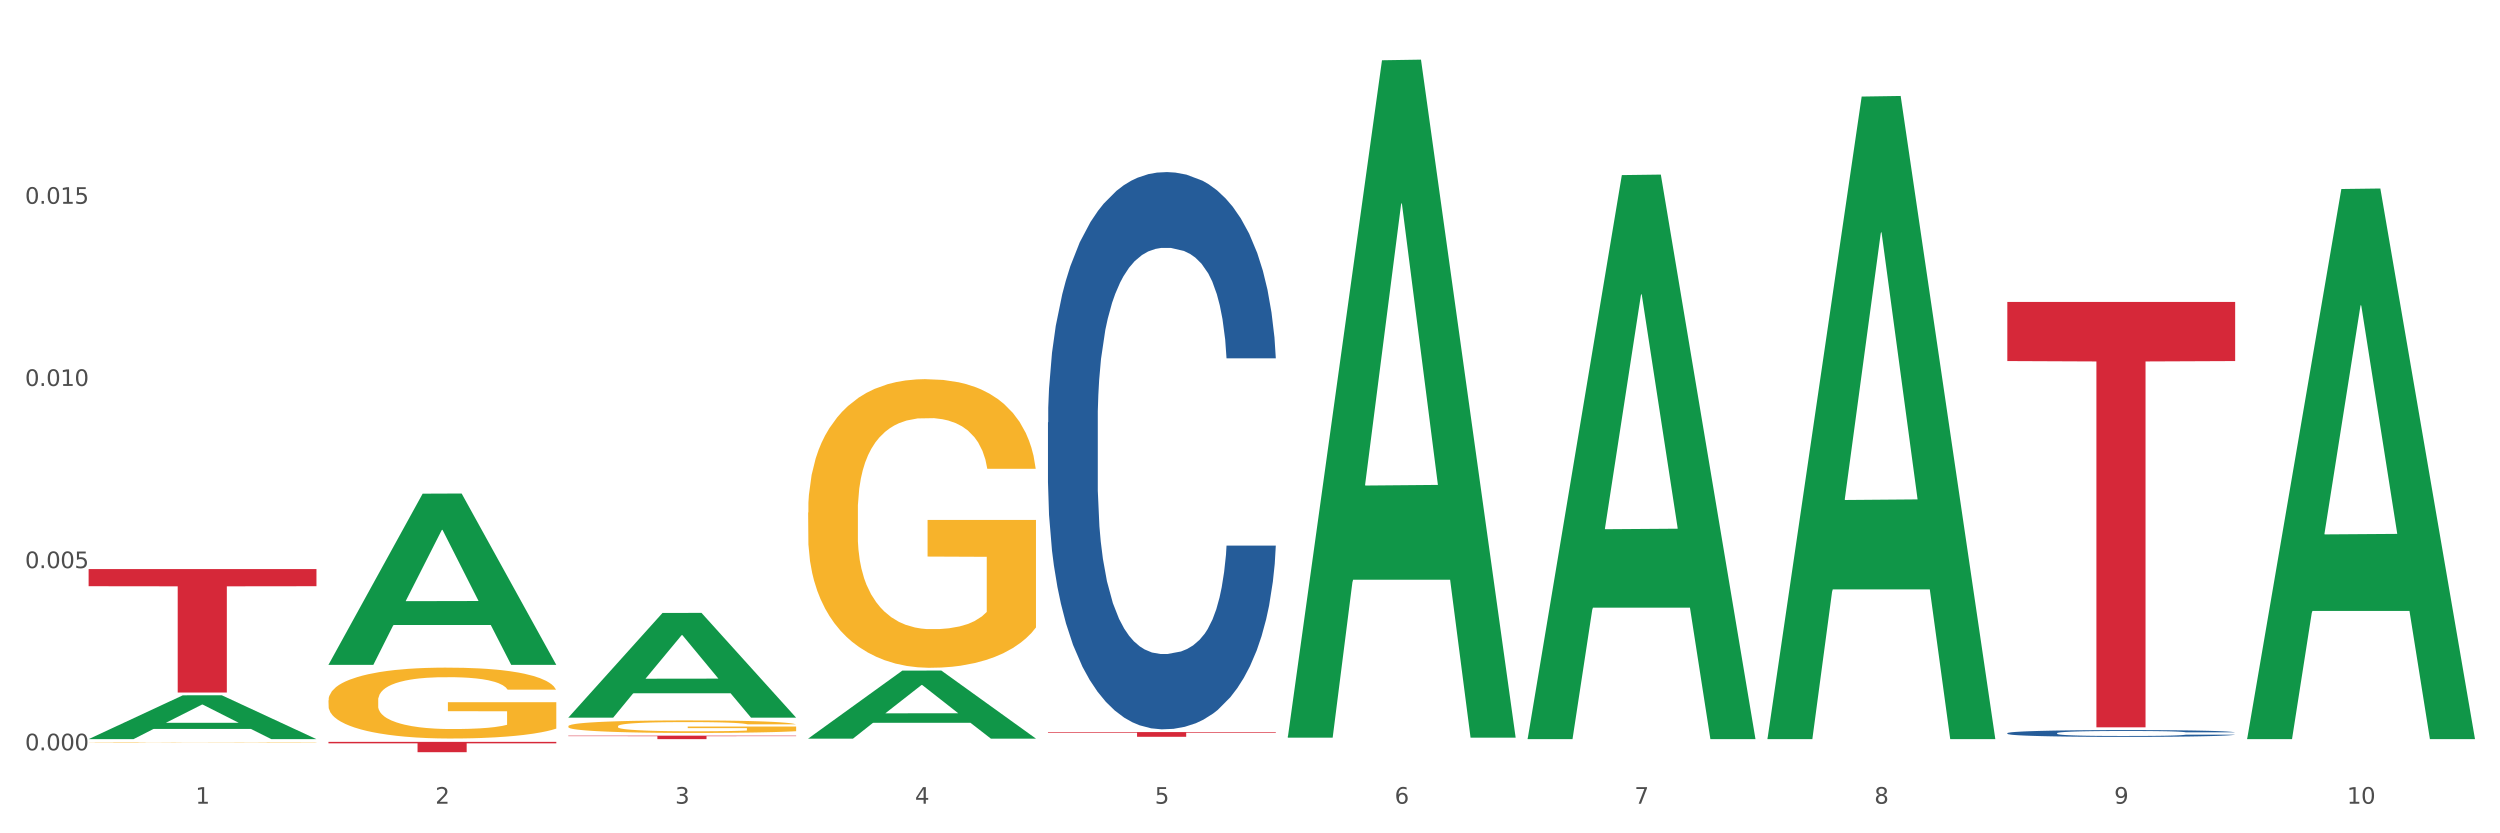 <?xml version="1.0" encoding="utf-8" standalone="no"?>
<!DOCTYPE svg PUBLIC "-//W3C//DTD SVG 1.1//EN"
  "http://www.w3.org/Graphics/SVG/1.1/DTD/svg11.dtd">
<svg xmlns:xlink="http://www.w3.org/1999/xlink" width="1080pt" height="360pt" viewBox="0 0 1080 360" xmlns="http://www.w3.org/2000/svg" version="1.1">
 <rect x="0" y="0" width="1080" height="360" fill="#333333" stroke="none"/>
 <defs>
  <style type="text/css">*{stroke-linejoin: round; stroke-linecap: butt}</style>
 </defs>
 <g id="figure_1">
  <g id="patch_1">
   <path d="M 0 360 
L 1080 360 
L 1080 0 
L 0 0 
z
" style="fill: #ffffff; stroke: #ffffff; stroke-linejoin: miter"/>
  </g>
  <g id="axes_1">
   <g id="matplotlib.axis_1">
    <g id="xtick_1">
     <g id="text_1">
      <!-- 1 -->
      <g style="fill: #4d4d4d" transform="translate(84.444 347.204) scale(0.096 -0.096)">
       <defs>
        <path id="DejaVuSans-31" d="M 794 531 
L 1825 531 
L 1825 4091 
L 703 3866 
L 703 4441 
L 1819 4666 
L 2450 4666 
L 2450 531 
L 3481 531 
L 3481 0 
L 794 0 
L 794 531 
z
" transform="scale(0.016)"/>
       </defs>
       <use xlink:href="#DejaVuSans-31"/>
      </g>
     </g>
    </g>
    <g id="xtick_2">
     <g id="text_2">
      <!-- 2 -->
      <g style="fill: #4d4d4d" transform="translate(188.053 347.204) scale(0.096 -0.096)">
       <defs>
        <path id="DejaVuSans-32" d="M 1228 531 
L 3431 531 
L 3431 0 
L 469 0 
L 469 531 
Q 828 903 1448 1529 
Q 2069 2156 2228 2338 
Q 2531 2678 2651 2914 
Q 2772 3150 2772 3378 
Q 2772 3750 2511 3984 
Q 2250 4219 1831 4219 
Q 1534 4219 1204 4116 
Q 875 4013 500 3803 
L 500 4441 
Q 881 4594 1212 4672 
Q 1544 4750 1819 4750 
Q 2544 4750 2975 4387 
Q 3406 4025 3406 3419 
Q 3406 3131 3298 2873 
Q 3191 2616 2906 2266 
Q 2828 2175 2409 1742 
Q 1991 1309 1228 531 
z
" transform="scale(0.016)"/>
       </defs>
       <use xlink:href="#DejaVuSans-32"/>
      </g>
     </g>
    </g>
    <g id="xtick_3">
     <g id="text_3">
      <!-- 3 -->
      <g style="fill: #4d4d4d" transform="translate(291.663 347.204) scale(0.096 -0.096)">
       <defs>
        <path id="DejaVuSans-33" d="M 2597 2516 
Q 3050 2419 3304 2112 
Q 3559 1806 3559 1356 
Q 3559 666 3084 287 
Q 2609 -91 1734 -91 
Q 1441 -91 1130 -33 
Q 819 25 488 141 
L 488 750 
Q 750 597 1062 519 
Q 1375 441 1716 441 
Q 2309 441 2620 675 
Q 2931 909 2931 1356 
Q 2931 1769 2642 2001 
Q 2353 2234 1838 2234 
L 1294 2234 
L 1294 2753 
L 1863 2753 
Q 2328 2753 2575 2939 
Q 2822 3125 2822 3475 
Q 2822 3834 2567 4026 
Q 2313 4219 1838 4219 
Q 1578 4219 1281 4162 
Q 984 4106 628 3988 
L 628 4550 
Q 988 4650 1302 4700 
Q 1616 4750 1894 4750 
Q 2613 4750 3031 4423 
Q 3450 4097 3450 3541 
Q 3450 3153 3228 2886 
Q 3006 2619 2597 2516 
z
" transform="scale(0.016)"/>
       </defs>
       <use xlink:href="#DejaVuSans-33"/>
      </g>
     </g>
    </g>
    <g id="xtick_4">
     <g id="text_4">
      <!-- 4 -->
      <g style="fill: #4d4d4d" transform="translate(395.273 347.204) scale(0.096 -0.096)">
       <defs>
        <path id="DejaVuSans-34" d="M 2419 4116 
L 825 1625 
L 2419 1625 
L 2419 4116 
z
M 2253 4666 
L 3047 4666 
L 3047 1625 
L 3713 1625 
L 3713 1100 
L 3047 1100 
L 3047 0 
L 2419 0 
L 2419 1100 
L 313 1100 
L 313 1709 
L 2253 4666 
z
" transform="scale(0.016)"/>
       </defs>
       <use xlink:href="#DejaVuSans-34"/>
      </g>
     </g>
    </g>
    <g id="xtick_5">
     <g id="text_5">
      <!-- 5 -->
      <g style="fill: #4d4d4d" transform="translate(498.883 347.204) scale(0.096 -0.096)">
       <defs>
        <path id="DejaVuSans-35" d="M 691 4666 
L 3169 4666 
L 3169 4134 
L 1269 4134 
L 1269 2991 
Q 1406 3038 1543 3061 
Q 1681 3084 1819 3084 
Q 2600 3084 3056 2656 
Q 3513 2228 3513 1497 
Q 3513 744 3044 326 
Q 2575 -91 1722 -91 
Q 1428 -91 1123 -41 
Q 819 9 494 109 
L 494 744 
Q 775 591 1075 516 
Q 1375 441 1709 441 
Q 2250 441 2565 725 
Q 2881 1009 2881 1497 
Q 2881 1984 2565 2268 
Q 2250 2553 1709 2553 
Q 1456 2553 1204 2497 
Q 953 2441 691 2322 
L 691 4666 
z
" transform="scale(0.016)"/>
       </defs>
       <use xlink:href="#DejaVuSans-35"/>
      </g>
     </g>
    </g>
    <g id="xtick_6">
     <g id="text_6">
      <!-- 6 -->
      <g style="fill: #4d4d4d" transform="translate(602.492 347.204) scale(0.096 -0.096)">
       <defs>
        <path id="DejaVuSans-36" d="M 2113 2584 
Q 1688 2584 1439 2293 
Q 1191 2003 1191 1497 
Q 1191 994 1439 701 
Q 1688 409 2113 409 
Q 2538 409 2786 701 
Q 3034 994 3034 1497 
Q 3034 2003 2786 2293 
Q 2538 2584 2113 2584 
z
M 3366 4563 
L 3366 3988 
Q 3128 4100 2886 4159 
Q 2644 4219 2406 4219 
Q 1781 4219 1451 3797 
Q 1122 3375 1075 2522 
Q 1259 2794 1537 2939 
Q 1816 3084 2150 3084 
Q 2853 3084 3261 2657 
Q 3669 2231 3669 1497 
Q 3669 778 3244 343 
Q 2819 -91 2113 -91 
Q 1303 -91 875 529 
Q 447 1150 447 2328 
Q 447 3434 972 4092 
Q 1497 4750 2381 4750 
Q 2619 4750 2861 4703 
Q 3103 4656 3366 4563 
z
" transform="scale(0.016)"/>
       </defs>
       <use xlink:href="#DejaVuSans-36"/>
      </g>
     </g>
    </g>
    <g id="xtick_7">
     <g id="text_7">
      <!-- 7 -->
      <g style="fill: #4d4d4d" transform="translate(706.102 347.204) scale(0.096 -0.096)">
       <defs>
        <path id="DejaVuSans-37" d="M 525 4666 
L 3525 4666 
L 3525 4397 
L 1831 0 
L 1172 0 
L 2766 4134 
L 525 4134 
L 525 4666 
z
" transform="scale(0.016)"/>
       </defs>
       <use xlink:href="#DejaVuSans-37"/>
      </g>
     </g>
    </g>
    <g id="xtick_8">
     <g id="text_8">
      <!-- 8 -->
      <g style="fill: #4d4d4d" transform="translate(809.712 347.204) scale(0.096 -0.096)">
       <defs>
        <path id="DejaVuSans-38" d="M 2034 2216 
Q 1584 2216 1326 1975 
Q 1069 1734 1069 1313 
Q 1069 891 1326 650 
Q 1584 409 2034 409 
Q 2484 409 2743 651 
Q 3003 894 3003 1313 
Q 3003 1734 2745 1975 
Q 2488 2216 2034 2216 
z
M 1403 2484 
Q 997 2584 770 2862 
Q 544 3141 544 3541 
Q 544 4100 942 4425 
Q 1341 4750 2034 4750 
Q 2731 4750 3128 4425 
Q 3525 4100 3525 3541 
Q 3525 3141 3298 2862 
Q 3072 2584 2669 2484 
Q 3125 2378 3379 2068 
Q 3634 1759 3634 1313 
Q 3634 634 3220 271 
Q 2806 -91 2034 -91 
Q 1263 -91 848 271 
Q 434 634 434 1313 
Q 434 1759 690 2068 
Q 947 2378 1403 2484 
z
M 1172 3481 
Q 1172 3119 1398 2916 
Q 1625 2713 2034 2713 
Q 2441 2713 2670 2916 
Q 2900 3119 2900 3481 
Q 2900 3844 2670 4047 
Q 2441 4250 2034 4250 
Q 1625 4250 1398 4047 
Q 1172 3844 1172 3481 
z
" transform="scale(0.016)"/>
       </defs>
       <use xlink:href="#DejaVuSans-38"/>
      </g>
     </g>
    </g>
    <g id="xtick_9">
     <g id="text_9">
      <!-- 9 -->
      <g style="fill: #4d4d4d" transform="translate(913.322 347.204) scale(0.096 -0.096)">
       <defs>
        <path id="DejaVuSans-39" d="M 703 97 
L 703 672 
Q 941 559 1184 500 
Q 1428 441 1663 441 
Q 2288 441 2617 861 
Q 2947 1281 2994 2138 
Q 2813 1869 2534 1725 
Q 2256 1581 1919 1581 
Q 1219 1581 811 2004 
Q 403 2428 403 3163 
Q 403 3881 828 4315 
Q 1253 4750 1959 4750 
Q 2769 4750 3195 4129 
Q 3622 3509 3622 2328 
Q 3622 1225 3098 567 
Q 2575 -91 1691 -91 
Q 1453 -91 1209 -44 
Q 966 3 703 97 
z
M 1959 2075 
Q 2384 2075 2632 2365 
Q 2881 2656 2881 3163 
Q 2881 3666 2632 3958 
Q 2384 4250 1959 4250 
Q 1534 4250 1286 3958 
Q 1038 3666 1038 3163 
Q 1038 2656 1286 2365 
Q 1534 2075 1959 2075 
z
" transform="scale(0.016)"/>
       </defs>
       <use xlink:href="#DejaVuSans-39"/>
      </g>
     </g>
    </g>
    <g id="xtick_10">
     <g id="text_10">
      <!-- 10 -->
      <g style="fill: #4d4d4d" transform="translate(1013.877 347.204) scale(0.096 -0.096)">
       <defs>
        <path id="DejaVuSans-30" d="M 2034 4250 
Q 1547 4250 1301 3770 
Q 1056 3291 1056 2328 
Q 1056 1369 1301 889 
Q 1547 409 2034 409 
Q 2525 409 2770 889 
Q 3016 1369 3016 2328 
Q 3016 3291 2770 3770 
Q 2525 4250 2034 4250 
z
M 2034 4750 
Q 2819 4750 3233 4129 
Q 3647 3509 3647 2328 
Q 3647 1150 3233 529 
Q 2819 -91 2034 -91 
Q 1250 -91 836 529 
Q 422 1150 422 2328 
Q 422 3509 836 4129 
Q 1250 4750 2034 4750 
z
" transform="scale(0.016)"/>
       </defs>
       <use xlink:href="#DejaVuSans-31"/>
       <use xlink:href="#DejaVuSans-30" transform="translate(63.623 0)"/>
      </g>
     </g>
    </g>
    <g id="xtick_11"/>
    <g id="xtick_12"/>
    <g id="xtick_13"/>
    <g id="xtick_14"/>
    <g id="xtick_15"/>
    <g id="xtick_16"/>
    <g id="xtick_17"/>
    <g id="xtick_18"/>
    <g id="xtick_19"/>
   </g>
   <g id="matplotlib.axis_2">
    <g id="ytick_1">
     <g id="text_11">
      <!-- 0.000 -->
      <g style="fill: #4d4d4d" transform="translate(10.8 324.14) scale(0.096 -0.096)">
       <defs>
        <path id="DejaVuSans-2e" d="M 684 794 
L 1344 794 
L 1344 0 
L 684 0 
L 684 794 
z
" transform="scale(0.016)"/>
       </defs>
       <use xlink:href="#DejaVuSans-30"/>
       <use xlink:href="#DejaVuSans-2e" transform="translate(63.623 0)"/>
       <use xlink:href="#DejaVuSans-30" transform="translate(95.41 0)"/>
       <use xlink:href="#DejaVuSans-30" transform="translate(159.033 0)"/>
       <use xlink:href="#DejaVuSans-30" transform="translate(222.656 0)"/>
      </g>
     </g>
    </g>
    <g id="ytick_2">
     <g id="text_12">
      <!-- 0.005 -->
      <g style="fill: #4d4d4d" transform="translate(10.8 245.438) scale(0.096 -0.096)">
       <use xlink:href="#DejaVuSans-30"/>
       <use xlink:href="#DejaVuSans-2e" transform="translate(63.623 0)"/>
       <use xlink:href="#DejaVuSans-30" transform="translate(95.41 0)"/>
       <use xlink:href="#DejaVuSans-30" transform="translate(159.033 0)"/>
       <use xlink:href="#DejaVuSans-35" transform="translate(222.656 0)"/>
      </g>
     </g>
    </g>
    <g id="ytick_3">
     <g id="text_13">
      <!-- 0.010 -->
      <g style="fill: #4d4d4d" transform="translate(10.8 166.736) scale(0.096 -0.096)">
       <use xlink:href="#DejaVuSans-30"/>
       <use xlink:href="#DejaVuSans-2e" transform="translate(63.623 0)"/>
       <use xlink:href="#DejaVuSans-30" transform="translate(95.41 0)"/>
       <use xlink:href="#DejaVuSans-31" transform="translate(159.033 0)"/>
       <use xlink:href="#DejaVuSans-30" transform="translate(222.656 0)"/>
      </g>
     </g>
    </g>
    <g id="ytick_4">
     <g id="text_14">
      <!-- 0.015 -->
      <g style="fill: #4d4d4d" transform="translate(10.8 88.034) scale(0.096 -0.096)">
       <use xlink:href="#DejaVuSans-30"/>
       <use xlink:href="#DejaVuSans-2e" transform="translate(63.623 0)"/>
       <use xlink:href="#DejaVuSans-30" transform="translate(95.41 0)"/>
       <use xlink:href="#DejaVuSans-31" transform="translate(159.033 0)"/>
       <use xlink:href="#DejaVuSans-35" transform="translate(222.656 0)"/>
      </g>
     </g>
    </g>
    <g id="ytick_5"/>
    <g id="ytick_6"/>
    <g id="ytick_7"/>
    <g id="ytick_8"/>
   </g>
   <g id="PolyCollection_1">
    <path d="M 38.283 319.279 
L 38.384 319.261 
L 78.974 300.371 
L 95.818 300.353 
L 136.712 319.314 
L 117.229 319.314 
L 108.401 314.899 
L 66.493 314.899 
L 66.188 314.97 
L 57.664 319.314 
L 38.283 319.314 
L 38.283 319.279 
L 71.769 312.264 
L 103.125 312.246 
L 87.599 304.394 
L 87.396 304.359 
L 87.193 304.412 
L 71.668 312.246 
L 71.769 312.264 
L 38.283 319.279 
z
" clip-path="url(#p0296494c75)" style="fill: #109648"/>
    <path d="M 867.161 316.714 
L 867.277 316.712 
L 867.277 316.636 
L 867.626 316.534 
L 868.906 316.345 
L 870.535 316.203 
L 873.327 316.036 
L 874.84 315.966 
L 876.818 315.888 
L 880.89 315.761 
L 885.544 315.653 
L 888.801 315.594 
L 891.245 315.557 
L 896.713 315.489 
L 899.854 315.46 
L 903.112 315.435 
L 905.904 315.419 
L 910.558 315.4 
L 914.281 315.392 
L 918.586 315.39 
L 922.193 315.392 
L 926.963 315.403 
L 933.944 315.435 
L 936.62 315.454 
L 940.227 315.486 
L 943.95 315.53 
L 946.975 315.573 
L 950.465 315.635 
L 954.072 315.715 
L 957.562 315.818 
L 960.006 315.912 
L 961.984 316.012 
L 963.729 316.133 
L 965.009 316.265 
L 965.59 316.375 
L 944.299 316.375 
L 943.717 316.275 
L 942.554 316.168 
L 941.39 316.095 
L 940.11 316.036 
L 938.132 315.969 
L 936.387 315.925 
L 933.479 315.874 
L 930.803 315.842 
L 928.592 315.823 
L 925.916 315.807 
L 920.215 315.791 
L 916.143 315.791 
L 913.583 315.796 
L 910.442 315.81 
L 907.766 315.828 
L 904.625 315.861 
L 902.181 315.896 
L 899.738 315.942 
L 898.342 315.974 
L 896.248 316.033 
L 894.851 316.082 
L 892.99 316.165 
L 891.943 316.224 
L 890.081 316.378 
L 889.267 316.491 
L 888.918 316.569 
L 888.685 316.655 
L 888.685 317.075 
L 889.383 317.264 
L 889.965 317.345 
L 890.896 317.436 
L 892.641 317.555 
L 895.201 317.67 
L 897.877 317.754 
L 900.087 317.805 
L 902.181 317.843 
L 904.276 317.872 
L 906.835 317.899 
L 908.929 317.915 
L 912.071 317.932 
L 915.794 317.94 
L 918.703 317.94 
L 924.636 317.926 
L 927.312 317.913 
L 929.872 317.894 
L 932.664 317.864 
L 934.875 317.832 
L 936.155 317.808 
L 938.249 317.757 
L 939.878 317.703 
L 941.274 317.641 
L 942.205 317.587 
L 943.252 317.506 
L 944.066 317.415 
L 944.299 317.366 
L 965.59 317.366 
L 965.125 317.463 
L 964.31 317.557 
L 962.682 317.684 
L 961.402 317.757 
L 959.424 317.845 
L 957.33 317.921 
L 954.421 318.004 
L 951.745 318.066 
L 948.953 318.12 
L 945.928 318.169 
L 940.459 318.236 
L 938.481 318.255 
L 934.293 318.287 
L 931.035 318.306 
L 926.265 318.325 
L 921.379 318.335 
L 916.259 318.338 
L 911.722 318.333 
L 906.719 318.317 
L 903.577 318.3 
L 900.087 318.276 
L 896.015 318.239 
L 892.176 318.193 
L 888.569 318.139 
L 885.195 318.077 
L 882.053 318.007 
L 877.981 317.891 
L 874.956 317.778 
L 872.746 317.673 
L 871.233 317.584 
L 869.721 317.471 
L 868.906 317.393 
L 867.626 317.204 
L 867.161 317.029 
L 867.161 316.714 
z
" clip-path="url(#p0296494c75)" style="fill: #255c99"/>
    <path d="M 452.722 182.504 
L 452.838 182.284 
L 452.838 176.129 
L 453.187 167.774 
L 454.467 152.384 
L 456.096 140.732 
L 458.888 127.1 
L 460.401 121.384 
L 462.379 115.008 
L 466.451 104.675 
L 471.105 95.881 
L 474.362 91.044 
L 476.806 87.966 
L 482.274 82.47 
L 485.415 80.051 
L 488.673 78.072 
L 491.465 76.753 
L 496.119 75.214 
L 499.842 74.555 
L 504.147 74.335 
L 507.754 74.555 
L 512.524 75.434 
L 519.505 78.072 
L 522.181 79.611 
L 525.788 82.25 
L 529.511 85.767 
L 532.536 89.285 
L 536.026 94.342 
L 539.633 100.938 
L 543.123 109.292 
L 545.567 116.987 
L 547.545 125.122 
L 549.29 135.015 
L 550.57 145.788 
L 551.151 154.802 
L 529.86 154.802 
L 529.278 146.668 
L 528.115 137.873 
L 526.951 131.937 
L 525.671 127.1 
L 523.693 121.604 
L 521.948 118.086 
L 519.04 113.909 
L 516.364 111.271 
L 514.153 109.732 
L 511.477 108.413 
L 505.776 107.094 
L 501.704 107.094 
L 499.144 107.533 
L 496.003 108.633 
L 493.327 110.172 
L 490.186 112.81 
L 487.742 115.668 
L 485.299 119.405 
L 483.903 122.044 
L 481.809 126.881 
L 480.412 130.838 
L 478.551 137.654 
L 477.504 142.49 
L 475.642 155.022 
L 474.828 164.256 
L 474.479 170.632 
L 474.246 177.667 
L 474.246 211.965 
L 474.944 227.355 
L 475.526 233.951 
L 476.457 241.426 
L 478.202 251.1 
L 480.762 260.553 
L 483.438 267.369 
L 485.648 271.546 
L 487.742 274.624 
L 489.837 277.043 
L 492.396 279.241 
L 494.49 280.56 
L 497.632 281.88 
L 501.355 282.539 
L 504.264 282.539 
L 510.197 281.44 
L 512.873 280.341 
L 515.433 278.802 
L 518.225 276.383 
L 520.436 273.745 
L 521.716 271.766 
L 523.81 267.589 
L 525.439 263.192 
L 526.835 258.135 
L 527.766 253.738 
L 528.813 247.142 
L 529.627 239.667 
L 529.86 235.71 
L 551.151 235.71 
L 550.686 243.624 
L 549.871 251.319 
L 548.243 261.653 
L 546.963 267.589 
L 544.985 274.844 
L 542.891 281 
L 539.982 287.816 
L 537.306 292.872 
L 534.514 297.27 
L 531.489 301.227 
L 526.02 306.723 
L 524.042 308.262 
L 519.854 310.901 
L 516.596 312.44 
L 511.826 313.979 
L 506.94 314.858 
L 501.82 315.078 
L 497.283 314.638 
L 492.28 313.319 
L 489.138 312 
L 485.648 310.021 
L 481.576 306.943 
L 477.737 303.206 
L 474.13 298.809 
L 470.756 293.752 
L 467.614 288.036 
L 463.542 278.582 
L 460.517 269.348 
L 458.307 260.773 
L 456.794 253.518 
L 455.282 244.284 
L 454.467 237.908 
L 453.187 222.518 
L 452.722 208.228 
L 452.722 182.504 
z
" clip-path="url(#p0296494c75)" style="fill: #255c99"/>
    <path d="M 141.893 302.567 
L 142.009 302.539 
L 142.009 301.532 
L 142.241 300.665 
L 143.403 298.567 
L 145.147 296.833 
L 146.425 295.91 
L 147.703 295.154 
L 149.214 294.399 
L 151.073 293.616 
L 154.443 292.469 
L 156.535 291.882 
L 159.092 291.266 
L 163.74 290.371 
L 167.11 289.868 
L 170.596 289.448 
L 176.291 288.945 
L 180.009 288.721 
L 183.961 288.553 
L 188.725 288.441 
L 192.328 288.413 
L 200.23 288.497 
L 206.97 288.749 
L 210.224 288.945 
L 214.407 289.28 
L 216.615 289.504 
L 220.218 289.952 
L 223.937 290.539 
L 226.493 291.043 
L 230.328 291.994 
L 233.233 292.945 
L 235.906 294.12 
L 237.301 294.931 
L 238.346 295.686 
L 239.276 296.553 
L 240.206 297.924 
L 219.288 297.924 
L 218.475 296.945 
L 217.196 296.022 
L 215.337 295.127 
L 213.71 294.567 
L 210.921 293.868 
L 208.364 293.42 
L 205.692 293.085 
L 202.438 292.805 
L 199.881 292.665 
L 196.279 292.553 
L 189.19 292.581 
L 184.425 292.805 
L 181.171 293.085 
L 179.08 293.336 
L 177.22 293.616 
L 175.129 294.008 
L 172.688 294.595 
L 170.945 295.127 
L 169.202 295.798 
L 167.807 296.469 
L 166.529 297.252 
L 165.483 298.092 
L 164.67 298.959 
L 163.973 300.022 
L 163.391 301.784 
L 163.391 305.616 
L 163.624 306.483 
L 164.205 307.63 
L 164.902 308.497 
L 166.064 309.532 
L 167.11 310.231 
L 169.086 311.238 
L 171.294 312.077 
L 173.037 312.609 
L 174.78 313.056 
L 177.801 313.672 
L 181.171 314.175 
L 184.077 314.483 
L 188.028 314.763 
L 190.701 314.874 
L 193.025 314.93 
L 198.719 314.93 
L 202.786 314.847 
L 207.319 314.651 
L 210.805 314.399 
L 213.71 314.091 
L 216.964 313.588 
L 219.056 313.112 
L 219.056 307.266 
L 193.49 307.238 
L 193.49 303.35 
L 240.322 303.35 
L 240.322 314.763 
L 238.346 315.35 
L 236.138 315.881 
L 233.814 316.357 
L 230.328 316.944 
L 226.144 317.504 
L 222.426 317.895 
L 218.475 318.231 
L 213.826 318.539 
L 207.783 318.818 
L 204.065 318.93 
L 199.416 319.014 
L 193.955 319.042 
L 189.19 318.986 
L 184.542 318.846 
L 179.661 318.595 
L 174.896 318.231 
L 171.294 317.867 
L 167.691 317.42 
L 163.856 316.832 
L 160.835 316.273 
L 158.511 315.77 
L 155.954 315.126 
L 153.165 314.287 
L 151.073 313.532 
L 149.214 312.749 
L 147.238 311.742 
L 145.844 310.875 
L 144.449 309.784 
L 143.636 308.972 
L 142.706 307.714 
L 142.009 305.952 
L 141.893 302.567 
z
" clip-path="url(#p0296494c75)" style="fill: #f7b32b"/>
    <path d="M 245.502 313.723 
L 245.619 313.718 
L 245.619 313.54 
L 245.851 313.387 
L 247.013 313.016 
L 248.756 312.71 
L 250.035 312.546 
L 251.313 312.413 
L 252.824 312.279 
L 254.683 312.141 
L 258.053 311.938 
L 260.145 311.834 
L 262.701 311.726 
L 267.35 311.568 
L 270.72 311.479 
L 274.206 311.404 
L 279.9 311.315 
L 283.619 311.276 
L 287.57 311.246 
L 292.335 311.226 
L 295.937 311.221 
L 303.84 311.236 
L 310.58 311.281 
L 313.834 311.315 
L 318.017 311.375 
L 320.225 311.414 
L 323.828 311.493 
L 327.546 311.597 
L 330.103 311.686 
L 333.938 311.854 
L 336.843 312.022 
L 339.516 312.23 
L 340.91 312.373 
L 341.956 312.507 
L 342.886 312.66 
L 343.816 312.902 
L 322.898 312.902 
L 322.084 312.729 
L 320.806 312.566 
L 318.947 312.408 
L 317.32 312.309 
L 314.531 312.186 
L 311.974 312.106 
L 309.301 312.047 
L 306.048 311.998 
L 303.491 311.973 
L 299.888 311.953 
L 292.8 311.958 
L 288.035 311.998 
L 284.781 312.047 
L 282.689 312.092 
L 280.83 312.141 
L 278.738 312.21 
L 276.298 312.314 
L 274.555 312.408 
L 272.812 312.527 
L 271.417 312.645 
L 270.139 312.784 
L 269.093 312.932 
L 268.28 313.085 
L 267.582 313.273 
L 267.001 313.585 
L 267.001 314.262 
L 267.234 314.415 
L 267.815 314.618 
L 268.512 314.771 
L 269.674 314.954 
L 270.72 315.078 
L 272.695 315.256 
L 274.903 315.404 
L 276.647 315.498 
L 278.39 315.577 
L 281.411 315.686 
L 284.781 315.775 
L 287.686 315.829 
L 291.638 315.879 
L 294.31 315.899 
L 296.635 315.909 
L 302.329 315.909 
L 306.396 315.894 
L 310.928 315.859 
L 314.415 315.815 
L 317.32 315.76 
L 320.574 315.671 
L 322.665 315.587 
L 322.665 314.554 
L 297.099 314.549 
L 297.099 313.862 
L 343.932 313.862 
L 343.932 315.879 
L 341.956 315.983 
L 339.748 316.077 
L 337.424 316.161 
L 333.938 316.264 
L 329.754 316.363 
L 326.036 316.433 
L 322.084 316.492 
L 317.436 316.546 
L 311.393 316.596 
L 307.674 316.616 
L 303.026 316.63 
L 297.564 316.635 
L 292.8 316.625 
L 288.151 316.601 
L 283.271 316.556 
L 278.506 316.492 
L 274.903 316.428 
L 271.301 316.349 
L 267.466 316.245 
L 264.445 316.146 
L 262.12 316.057 
L 259.564 315.943 
L 256.775 315.795 
L 254.683 315.661 
L 252.824 315.523 
L 250.848 315.345 
L 249.454 315.192 
L 248.059 314.999 
L 247.246 314.855 
L 246.316 314.633 
L 245.619 314.321 
L 245.502 313.723 
z
" clip-path="url(#p0296494c75)" style="fill: #f7b32b"/>
    <path d="M 349.112 221.415 
L 349.228 221.301 
L 349.228 217.201 
L 349.461 213.67 
L 350.623 205.129 
L 352.366 198.068 
L 353.644 194.309 
L 354.923 191.234 
L 356.433 188.159 
L 358.293 184.97 
L 361.663 180.301 
L 363.755 177.909 
L 366.311 175.404 
L 370.96 171.759 
L 374.33 169.709 
L 377.816 168.001 
L 383.51 165.951 
L 387.229 165.04 
L 391.18 164.357 
L 395.945 163.901 
L 399.547 163.787 
L 407.449 164.129 
L 414.189 165.154 
L 417.443 165.951 
L 421.627 167.318 
L 423.835 168.229 
L 427.437 170.051 
L 431.156 172.443 
L 433.713 174.493 
L 437.548 178.365 
L 440.453 182.237 
L 443.126 187.02 
L 444.52 190.323 
L 445.566 193.398 
L 446.496 196.929 
L 447.425 202.509 
L 426.508 202.509 
L 425.694 198.523 
L 424.416 194.765 
L 422.557 191.12 
L 420.93 188.843 
L 418.141 185.995 
L 415.584 184.173 
L 412.911 182.807 
L 409.657 181.668 
L 407.101 181.098 
L 403.498 180.643 
L 396.409 180.757 
L 391.645 181.668 
L 388.391 182.807 
L 386.299 183.832 
L 384.44 184.97 
L 382.348 186.565 
L 379.908 188.957 
L 378.165 191.12 
L 376.421 193.854 
L 375.027 196.587 
L 373.749 199.776 
L 372.703 203.193 
L 371.889 206.723 
L 371.192 211.051 
L 370.611 218.226 
L 370.611 233.829 
L 370.843 237.359 
L 371.424 242.029 
L 372.122 245.559 
L 373.284 249.773 
L 374.33 252.62 
L 376.305 256.72 
L 378.513 260.137 
L 380.256 262.301 
L 381.999 264.123 
L 385.021 266.629 
L 388.391 268.679 
L 391.296 269.931 
L 395.247 271.07 
L 397.92 271.526 
L 400.244 271.754 
L 405.939 271.754 
L 410.006 271.412 
L 414.538 270.615 
L 418.024 269.59 
L 420.93 268.337 
L 424.183 266.287 
L 426.275 264.351 
L 426.275 240.548 
L 400.709 240.434 
L 400.709 224.604 
L 447.542 224.604 
L 447.542 271.07 
L 445.566 273.462 
L 443.358 275.626 
L 441.034 277.562 
L 437.548 279.954 
L 433.364 282.231 
L 429.645 283.826 
L 425.694 285.192 
L 421.046 286.445 
L 415.003 287.584 
L 411.284 288.04 
L 406.636 288.381 
L 401.174 288.495 
L 396.409 288.267 
L 391.761 287.698 
L 386.88 286.673 
L 382.116 285.192 
L 378.513 283.712 
L 374.911 281.89 
L 371.076 279.498 
L 368.054 277.22 
L 365.73 275.17 
L 363.174 272.551 
L 360.385 269.134 
L 358.293 266.059 
L 356.433 262.87 
L 354.458 258.77 
L 353.063 255.24 
L 351.669 250.798 
L 350.855 247.495 
L 349.926 242.37 
L 349.228 235.195 
L 349.112 221.415 
z
" clip-path="url(#p0296494c75)" style="fill: #f7b32b"/>
    <path d="M 38.283 245.829 
L 136.712 245.829 
L 136.712 253.242 
L 97.994 253.292 
L 97.994 299.174 
L 76.768 299.174 
L 76.768 253.292 
L 38.283 253.242 
L 38.283 245.879 
L 38.283 245.829 
z
" clip-path="url(#p0296494c75)" style="fill: #d62839"/>
    <path d="M 141.893 320.493 
L 240.322 320.493 
L 240.322 321.112 
L 201.603 321.117 
L 201.603 324.95 
L 180.378 324.95 
L 180.378 321.117 
L 141.893 321.112 
L 141.893 320.497 
L 141.893 320.493 
z
" clip-path="url(#p0296494c75)" style="fill: #d62839"/>
    <path d="M 245.502 317.814 
L 343.932 317.814 
L 343.932 318.023 
L 305.213 318.024 
L 305.213 319.314 
L 283.988 319.314 
L 283.988 318.024 
L 245.502 318.023 
L 245.502 317.816 
L 245.502 317.814 
z
" clip-path="url(#p0296494c75)" style="fill: #d62839"/>
    <path d="M 452.722 316.257 
L 551.151 316.257 
L 551.151 316.541 
L 512.433 316.543 
L 512.433 318.304 
L 491.207 318.304 
L 491.207 316.543 
L 452.722 316.541 
L 452.722 316.259 
L 452.722 316.257 
z
" clip-path="url(#p0296494c75)" style="fill: #d62839"/>
    <path d="M 867.161 130.437 
L 965.59 130.437 
L 965.59 155.976 
L 926.872 156.148 
L 926.872 314.211 
L 905.646 314.211 
L 905.646 156.148 
L 867.161 155.976 
L 867.161 130.61 
L 867.161 130.437 
z
" clip-path="url(#p0296494c75)" style="fill: #d62839"/>
    <path d="M 38.283 320.71 
L 38.399 320.71 
L 38.399 320.703 
L 38.632 320.697 
L 39.794 320.683 
L 41.537 320.671 
L 42.815 320.665 
L 44.093 320.659 
L 45.604 320.654 
L 47.464 320.649 
L 50.834 320.641 
L 52.925 320.637 
L 55.482 320.632 
L 60.13 320.626 
L 63.5 320.623 
L 66.987 320.62 
L 72.681 320.616 
L 76.4 320.615 
L 80.351 320.614 
L 85.115 320.613 
L 88.718 320.613 
L 96.62 320.613 
L 103.36 320.615 
L 106.614 320.616 
L 110.798 320.619 
L 113.006 320.62 
L 116.608 320.623 
L 120.327 320.627 
L 122.883 320.631 
L 126.718 320.637 
L 129.623 320.644 
L 132.296 320.652 
L 133.691 320.658 
L 134.737 320.663 
L 135.666 320.669 
L 136.596 320.678 
L 115.678 320.678 
L 114.865 320.672 
L 113.587 320.665 
L 111.727 320.659 
L 110.1 320.655 
L 107.311 320.65 
L 104.755 320.647 
L 102.082 320.645 
L 98.828 320.643 
L 96.271 320.642 
L 92.669 320.641 
L 85.58 320.642 
L 80.816 320.643 
L 77.562 320.645 
L 75.47 320.647 
L 73.611 320.649 
L 71.519 320.651 
L 69.078 320.655 
L 67.335 320.659 
L 65.592 320.664 
L 64.198 320.668 
L 62.919 320.674 
L 61.873 320.68 
L 61.06 320.686 
L 60.363 320.693 
L 59.782 320.705 
L 59.782 320.732 
L 60.014 320.738 
L 60.595 320.745 
L 61.292 320.751 
L 62.455 320.759 
L 63.5 320.763 
L 65.476 320.77 
L 67.684 320.776 
L 69.427 320.78 
L 71.17 320.783 
L 74.192 320.787 
L 77.562 320.791 
L 80.467 320.793 
L 84.418 320.795 
L 87.091 320.795 
L 89.415 320.796 
L 95.109 320.796 
L 99.177 320.795 
L 103.709 320.794 
L 107.195 320.792 
L 110.1 320.79 
L 113.354 320.787 
L 115.446 320.783 
L 115.446 320.743 
L 89.88 320.743 
L 89.88 320.716 
L 136.712 320.716 
L 136.712 320.795 
L 134.737 320.799 
L 132.529 320.802 
L 130.205 320.806 
L 126.718 320.81 
L 122.535 320.814 
L 118.816 320.816 
L 114.865 320.819 
L 110.217 320.821 
L 104.174 320.823 
L 100.455 320.824 
L 95.807 320.824 
L 90.345 320.824 
L 85.58 320.824 
L 80.932 320.823 
L 76.051 320.821 
L 71.286 320.819 
L 67.684 320.816 
L 64.081 320.813 
L 60.247 320.809 
L 57.225 320.805 
L 54.901 320.802 
L 52.344 320.797 
L 49.555 320.791 
L 47.464 320.786 
L 45.604 320.781 
L 43.629 320.774 
L 42.234 320.768 
L 40.84 320.76 
L 40.026 320.755 
L 39.096 320.746 
L 38.399 320.734 
L 38.283 320.71 
z
" clip-path="url(#p0296494c75)" style="fill: #f7b32b"/>
    <path d="M 763.551 318.792 
L 763.653 318.532 
L 804.242 41.715 
L 821.087 41.454 
L 861.981 319.314 
L 842.498 319.314 
L 833.669 254.611 
L 791.761 254.611 
L 791.456 255.654 
L 782.933 319.314 
L 763.551 319.314 
L 763.551 318.792 
L 797.037 215.997 
L 828.393 215.736 
L 812.867 100.679 
L 812.664 100.157 
L 812.461 100.94 
L 796.936 215.736 
L 797.037 215.997 
L 763.551 318.792 
z
" clip-path="url(#p0296494c75)" style="fill: #109648"/>
    <path d="M 141.893 287.095 
L 141.994 287.026 
L 182.584 213.265 
L 199.428 213.195 
L 240.322 287.234 
L 220.839 287.234 
L 212.011 269.993 
L 170.102 269.993 
L 169.798 270.271 
L 161.274 287.234 
L 141.893 287.234 
L 141.893 287.095 
L 175.379 259.704 
L 206.734 259.635 
L 191.209 228.977 
L 191.006 228.838 
L 190.803 229.046 
L 175.278 259.635 
L 175.379 259.704 
L 141.893 287.095 
z
" clip-path="url(#p0296494c75)" style="fill: #109648"/>
    <path d="M 245.502 309.957 
L 245.604 309.915 
L 286.193 264.801 
L 303.038 264.759 
L 343.932 310.042 
L 324.449 310.042 
L 315.621 299.498 
L 273.712 299.498 
L 273.408 299.668 
L 264.884 310.042 
L 245.502 310.042 
L 245.502 309.957 
L 278.989 293.205 
L 310.344 293.162 
L 294.819 274.411 
L 294.616 274.326 
L 294.413 274.453 
L 278.887 293.162 
L 278.989 293.205 
L 245.502 309.957 
z
" clip-path="url(#p0296494c75)" style="fill: #109648"/>
    <path d="M 349.112 319.037 
L 349.214 319.01 
L 389.803 289.702 
L 406.648 289.674 
L 447.542 319.093 
L 428.059 319.093 
L 419.23 312.242 
L 377.322 312.242 
L 377.017 312.353 
L 368.494 319.093 
L 349.112 319.093 
L 349.112 319.037 
L 382.598 308.154 
L 413.954 308.126 
L 398.428 295.945 
L 398.225 295.889 
L 398.022 295.972 
L 382.497 308.126 
L 382.598 308.154 
L 349.112 319.037 
z
" clip-path="url(#p0296494c75)" style="fill: #109648"/>
    <path d="M 556.332 318.115 
L 556.433 317.84 
L 597.023 26.035 
L 613.867 25.759 
L 654.761 318.665 
L 635.278 318.665 
L 626.45 250.458 
L 584.541 250.458 
L 584.237 251.558 
L 575.713 318.665 
L 556.332 318.665 
L 556.332 318.115 
L 589.818 209.754 
L 621.173 209.479 
L 605.648 88.191 
L 605.445 87.641 
L 605.242 88.466 
L 589.717 209.479 
L 589.818 209.754 
L 556.332 318.115 
z
" clip-path="url(#p0296494c75)" style="fill: #109648"/>
    <path d="M 659.941 318.856 
L 660.043 318.627 
L 700.632 75.645 
L 717.477 75.416 
L 758.371 319.314 
L 738.888 319.314 
L 730.06 262.519 
L 688.151 262.519 
L 687.847 263.435 
L 679.323 319.314 
L 659.941 319.314 
L 659.941 318.856 
L 693.428 228.625 
L 724.783 228.396 
L 709.258 127.402 
L 709.055 126.944 
L 708.852 127.631 
L 693.326 228.396 
L 693.428 228.625 
L 659.941 318.856 
z
" clip-path="url(#p0296494c75)" style="fill: #109648"/>
    <path d="M 970.771 318.868 
L 970.872 318.644 
L 1011.462 81.654 
L 1028.306 81.431 
L 1069.2 319.314 
L 1049.717 319.314 
L 1040.889 263.92 
L 998.98 263.92 
L 998.676 264.813 
L 990.152 319.314 
L 970.771 319.314 
L 970.771 318.868 
L 1004.257 230.862 
L 1035.612 230.638 
L 1020.087 132.135 
L 1019.884 131.688 
L 1019.681 132.358 
L 1004.156 230.638 
L 1004.257 230.862 
L 970.771 318.868 
z
" clip-path="url(#p0296494c75)" style="fill: #109648"/>
   </g>
  </g>
 </g>
 <defs>
  <clipPath id="p0296494c75">
   <rect x="38.283" y="10.8" width="1030.917" height="329.109"/>
  </clipPath>
 </defs>
</svg>
